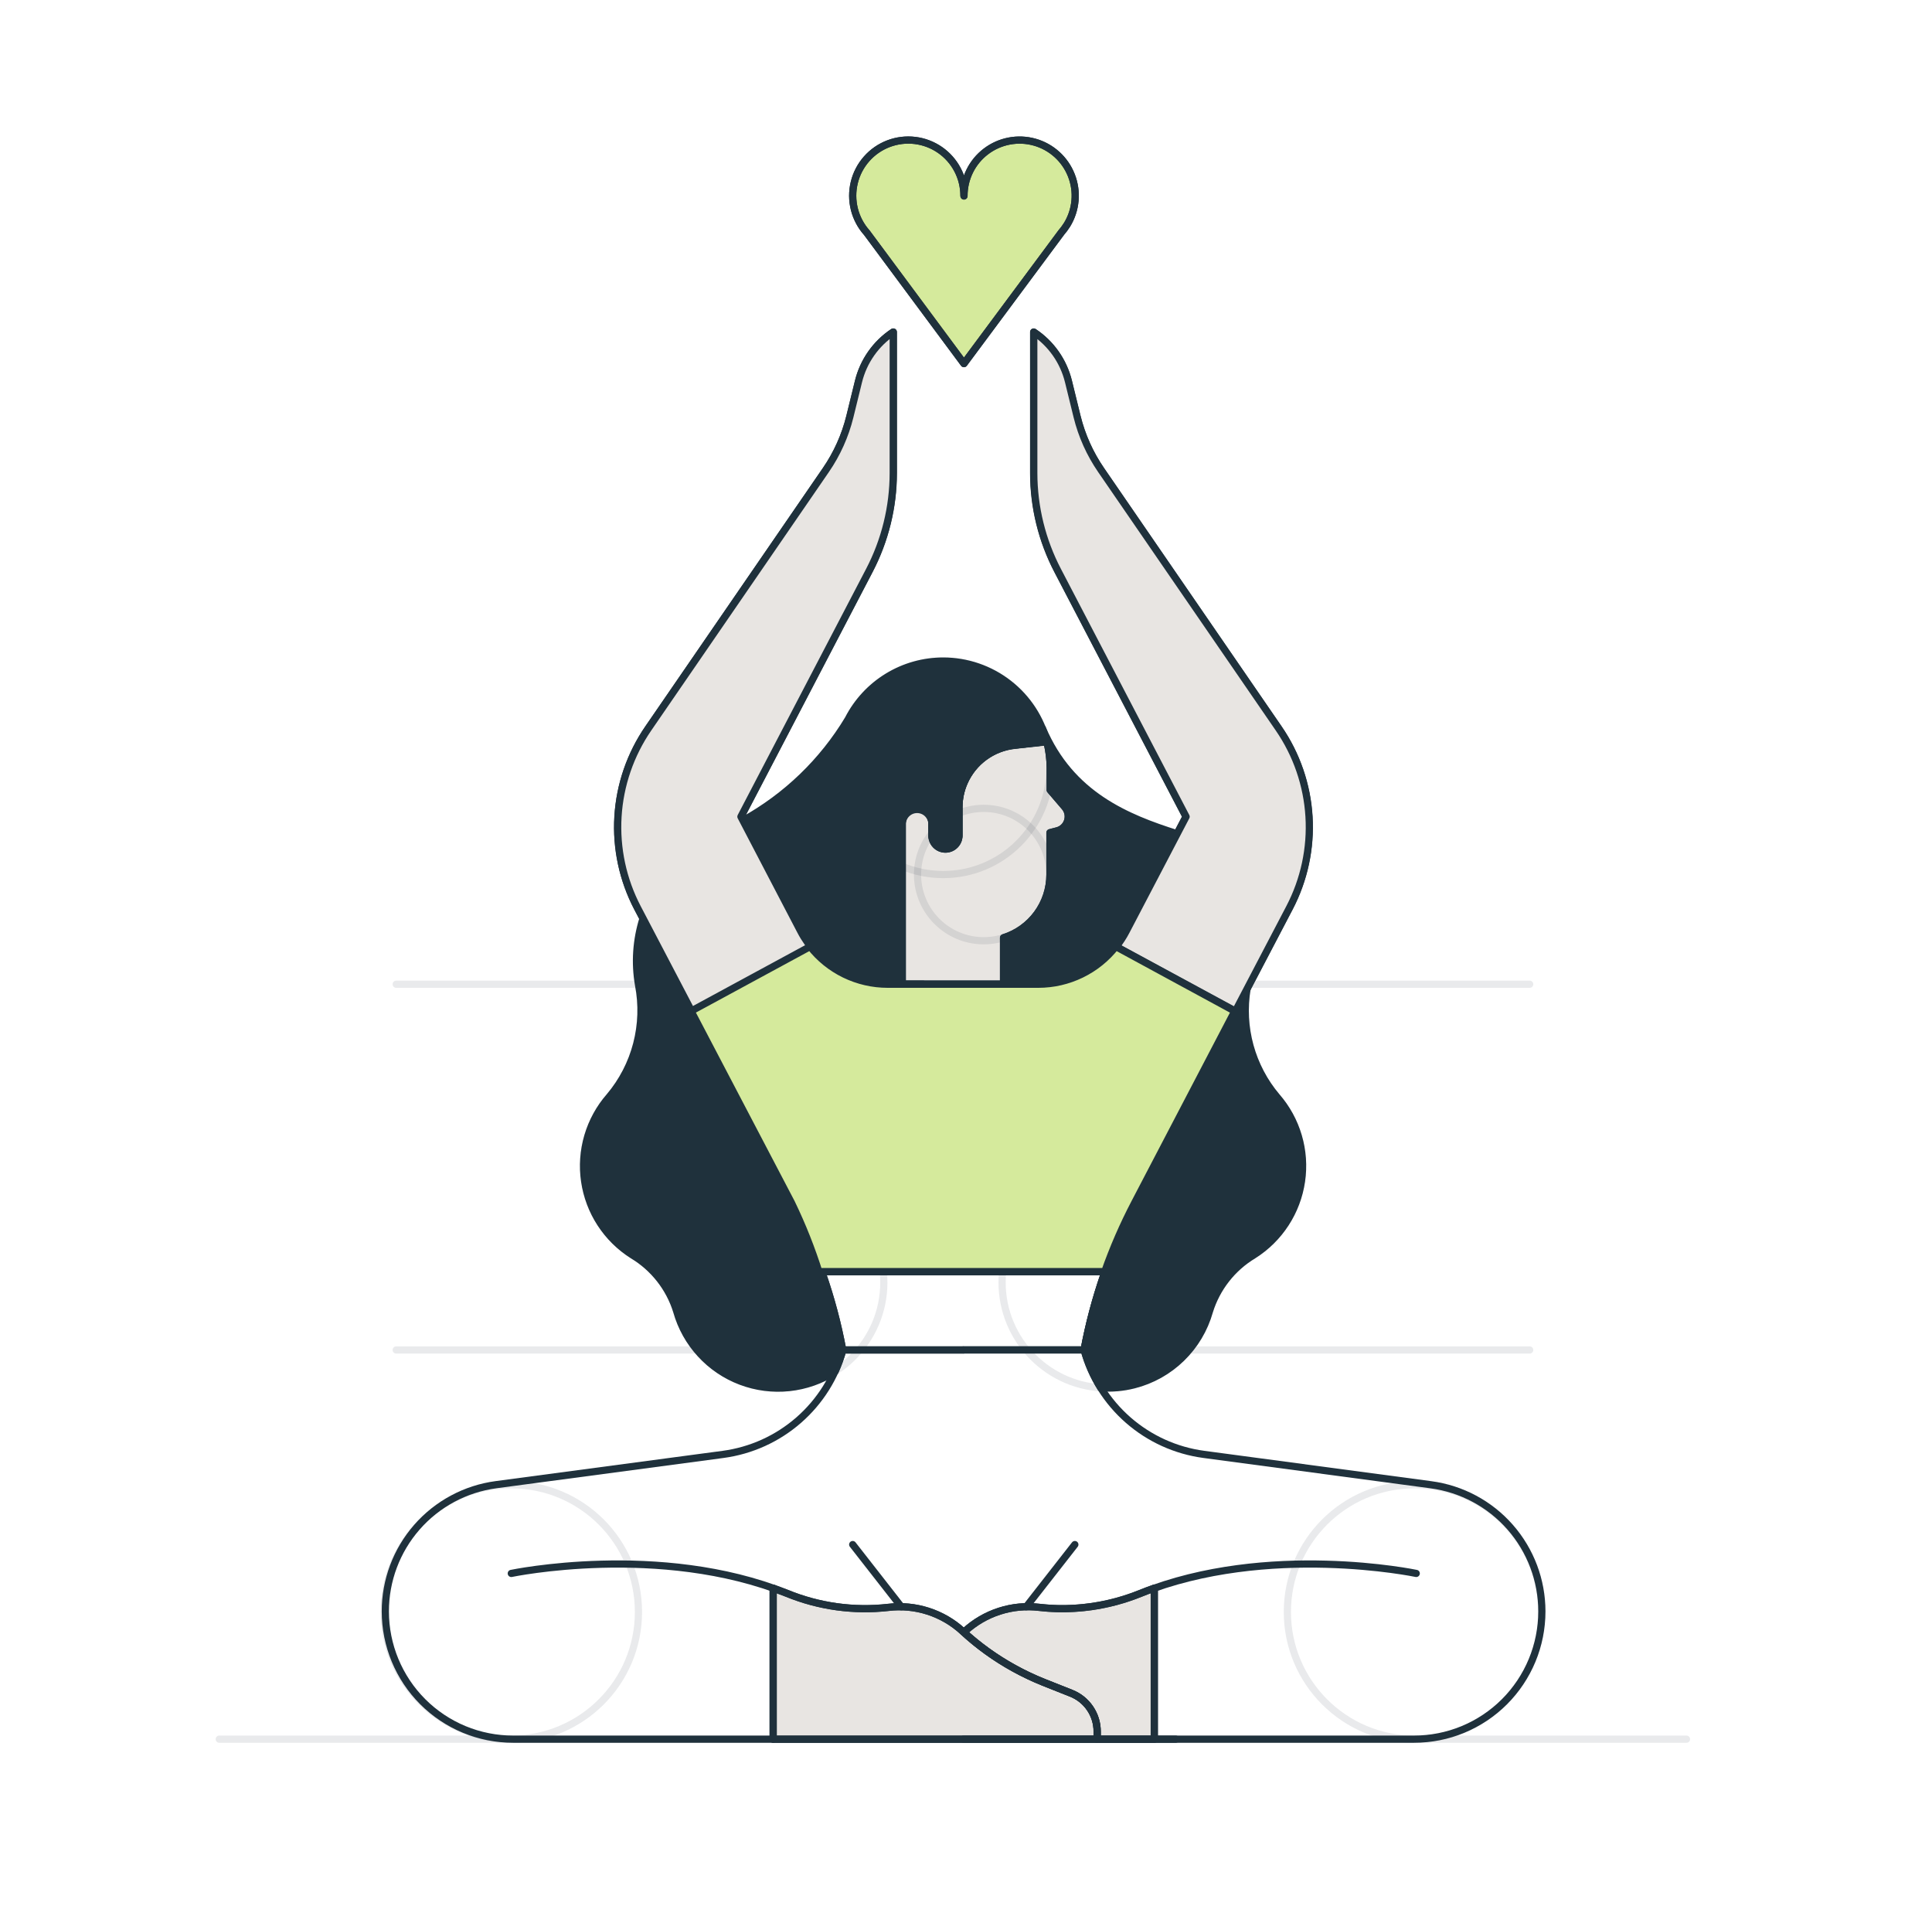 <svg width="156" height="155" viewBox="0 0 156 155" fill="none" xmlns="http://www.w3.org/2000/svg">
<path d="M88.594 140.403V139.787C88.597 139.119 88.399 138.467 88.025 137.914C87.652 137.361 87.121 136.933 86.501 136.687L84.285 135.807C81.87 134.848 79.652 133.454 77.74 131.696C76.935 130.958 75.981 130.403 74.943 130.069C73.904 129.735 72.805 129.629 71.722 129.758C68.942 130.077 66.126 129.686 63.538 128.623C63.15 128.475 62.802 128.34 62.43 128.208V140.399H93.209V128.212C92.841 128.344 92.469 128.479 92.104 128.627C89.516 129.69 86.701 130.08 83.92 129.762C82.837 129.632 81.738 129.738 80.7 130.072C79.661 130.407 78.707 130.962 77.903 131.699" fill="#E8E5E2"/>
<path d="M80.741 75.702C80.743 75.641 80.763 75.581 80.8 75.532C80.837 75.482 80.888 75.446 80.947 75.427C81.975 75.107 82.874 74.466 83.512 73.598C84.149 72.73 84.492 71.68 84.489 70.603V67.22C84.488 67.156 84.51 67.093 84.549 67.043C84.588 66.992 84.643 66.956 84.706 66.941L85.291 66.786C85.483 66.737 85.654 66.624 85.775 66.467C85.897 66.31 85.962 66.117 85.961 65.918C85.96 65.701 85.882 65.492 85.74 65.329L84.558 63.976C84.513 63.922 84.488 63.853 84.489 63.783V62C84.486 61.395 84.417 60.792 84.283 60.202L81.958 60.458C80.793 60.587 79.717 61.141 78.936 62.014C78.154 62.887 77.722 64.017 77.723 65.189V67.41C77.733 67.597 77.704 67.785 77.639 67.961C77.575 68.137 77.474 68.299 77.345 68.435C77.216 68.571 77.06 68.68 76.888 68.754C76.715 68.828 76.529 68.866 76.341 68.866C76.153 68.866 75.968 68.828 75.795 68.754C75.623 68.68 75.467 68.571 75.338 68.435C75.208 68.299 75.108 68.137 75.043 67.961C74.978 67.785 74.95 67.597 74.96 67.41V66.565C74.968 66.441 74.951 66.316 74.909 66.199C74.867 66.081 74.801 65.974 74.716 65.883C74.631 65.792 74.528 65.72 74.413 65.67C74.299 65.621 74.176 65.595 74.051 65.595C73.927 65.595 73.803 65.621 73.689 65.67C73.575 65.72 73.472 65.792 73.387 65.883C73.302 65.974 73.236 66.081 73.194 66.199C73.152 66.316 73.134 66.441 73.143 66.565V79.472H80.741V75.702Z" fill="#E8E5E2"/>
<path d="M77.86 63.139C77.577 63.78 77.43 64.472 77.43 65.173V67.394C77.439 67.542 77.417 67.691 77.366 67.831C77.316 67.971 77.237 68.1 77.134 68.208C77.032 68.316 76.909 68.403 76.772 68.462C76.635 68.521 76.488 68.551 76.339 68.551C76.19 68.551 76.043 68.521 75.906 68.462C75.769 68.403 75.646 68.316 75.544 68.208C75.442 68.1 75.363 67.971 75.312 67.831C75.261 67.691 75.239 67.542 75.248 67.394V66.549C75.257 66.386 75.233 66.222 75.177 66.069C75.121 65.915 75.034 65.775 74.922 65.656C74.81 65.537 74.674 65.442 74.524 65.377C74.374 65.313 74.212 65.279 74.049 65.279C73.885 65.279 73.724 65.313 73.573 65.377C73.423 65.442 73.288 65.537 73.176 65.656C73.063 65.775 72.977 65.915 72.921 66.069C72.864 66.222 72.84 66.386 72.85 66.549V79.456H81.03V75.701C82.116 75.362 83.065 74.683 83.739 73.766C84.413 72.849 84.777 71.74 84.777 70.602V67.219L85.358 67.068C85.555 67.018 85.736 66.918 85.884 66.778C86.031 66.638 86.141 66.462 86.201 66.267C86.261 66.073 86.27 65.867 86.228 65.667C86.186 65.468 86.093 65.284 85.959 65.13L84.796 63.774V61.999C84.793 61.286 84.702 60.575 84.525 59.884L81.944 60.17C81.062 60.262 80.221 60.585 79.503 61.106C78.786 61.627 78.219 62.328 77.86 63.139V63.139Z" stroke="#1F313C" stroke-width="0.581" stroke-linecap="round" stroke-linejoin="round"/>
<path d="M86.501 136.698L84.285 135.819C83.461 135.488 82.659 135.108 81.882 134.679C80.386 133.858 78.995 132.859 77.74 131.703C76.936 130.965 75.982 130.41 74.943 130.075C73.904 129.741 72.805 129.635 71.722 129.766V129.766C68.942 130.08 66.127 129.69 63.538 128.63C63.15 128.483 62.798 128.348 62.43 128.216V140.407H88.594V139.787C88.595 139.121 88.396 138.471 88.023 137.92C87.65 137.37 87.12 136.944 86.501 136.698V136.698Z" stroke="#1F313C" stroke-width="0.581" stroke-linecap="round" stroke-linejoin="round"/>
<path d="M93.207 128.212C92.82 128.344 92.467 128.479 92.103 128.627C90.407 129.312 88.612 129.72 86.786 129.836V129.836C85.832 129.9 84.873 129.875 83.923 129.762V129.762C82.839 129.631 81.74 129.736 80.701 130.071C79.662 130.405 78.709 130.961 77.905 131.699H77.742C78.994 132.856 80.381 133.856 81.873 134.679C82.65 135.108 83.452 135.488 84.275 135.819L86.492 136.698C87.112 136.944 87.644 137.372 88.017 137.925C88.39 138.478 88.588 139.131 88.584 139.798V140.418H93.2V128.212H93.207Z" stroke="#1F313C" stroke-width="0.581" stroke-linecap="round" stroke-linejoin="round"/>
<path d="M72.117 26.804C70.713 27.738 69.712 29.165 69.311 30.803L68.617 33.632C68.236 35.174 67.58 36.635 66.68 37.944L52.342 58.803C50.893 60.911 50.046 63.374 49.893 65.927C49.739 68.48 50.285 71.026 51.47 73.292L52.897 76.005L55.834 81.616L65.455 76.404C65.149 76.016 64.879 75.601 64.649 75.164L61.937 69.944L59.837 65.918L70.198 46.055C71.469 43.624 72.133 40.923 72.136 38.181V26.804H72.117Z" stroke="#1F313C" stroke-width="0.581" stroke-linecap="round" stroke-linejoin="round"/>
<path d="M89.152 102.66H66.352C67.079 104.72 67.645 106.833 68.045 108.98H87.54C87.934 106.868 88.489 104.789 89.199 102.761L89.152 102.66Z" stroke="#1F313C" stroke-width="0.581" stroke-linecap="round" stroke-linejoin="round"/>
<path opacity="0.1" d="M17.703 140.403H136.177" stroke="#1F313C" stroke-width="0.581" stroke-linecap="round" stroke-linejoin="round"/>
<path opacity="0.1" d="M31.992 79.457H123.516" stroke="#1F313C" stroke-width="0.581" stroke-linecap="round" stroke-linejoin="round"/>
<path opacity="0.1" d="M31.992 108.984H123.516" stroke="#1F313C" stroke-width="0.581" stroke-linecap="round" stroke-linejoin="round"/>
<path opacity="0.1" d="M89.443 112.057C94.153 112.057 97.972 108.238 97.972 103.528C97.972 98.817 94.153 94.999 89.443 94.999C84.733 94.999 80.914 98.817 80.914 103.528C80.914 108.238 84.733 112.057 89.443 112.057Z" stroke="#1F313C" stroke-width="0.581" stroke-linecap="round" stroke-linejoin="round"/>
<path opacity="0.1" d="M55.646 102.66C60.356 102.66 64.175 98.842 64.175 94.131C64.175 89.421 60.356 85.603 55.646 85.603C50.936 85.603 47.117 89.421 47.117 94.131C47.117 98.842 50.936 102.66 55.646 102.66Z" stroke="#1F313C" stroke-width="0.581" stroke-linecap="round" stroke-linejoin="round"/>
<path opacity="0.1" d="M62.837 112.057C67.548 112.057 71.366 108.238 71.366 103.528C71.366 98.817 67.548 94.999 62.837 94.999C58.127 94.999 54.309 98.817 54.309 103.528C54.309 108.238 58.127 112.057 62.837 112.057Z" stroke="#1F313C" stroke-width="0.581" stroke-linecap="round" stroke-linejoin="round"/>
<path opacity="0.1" d="M96.634 102.66C101.345 102.66 105.163 98.842 105.163 94.131C105.163 89.421 101.345 85.603 96.634 85.603C91.924 85.603 88.106 89.421 88.106 94.131C88.106 98.842 91.924 102.66 96.634 102.66Z" stroke="#1F313C" stroke-width="0.581" stroke-linecap="round" stroke-linejoin="round"/>
<path opacity="0.1" d="M41.284 140.403C46.956 140.403 51.553 135.805 51.553 130.134C51.553 124.463 46.956 119.865 41.284 119.865C35.613 119.865 31.016 124.463 31.016 130.134C31.016 135.805 35.613 140.403 41.284 140.403Z" stroke="#1F313C" stroke-width="0.581" stroke-linecap="round" stroke-linejoin="round"/>
<path opacity="0.1" d="M114.218 140.403C119.889 140.403 124.487 135.805 124.487 130.134C124.487 124.463 119.889 119.865 114.218 119.865C108.547 119.865 103.949 124.463 103.949 130.134C103.949 135.805 108.547 140.403 114.218 140.403Z" stroke="#1F313C" stroke-width="0.581" stroke-linecap="round" stroke-linejoin="round"/>
<path opacity="0.1" d="M76.161 70.602C80.921 70.602 84.779 66.744 84.779 61.984C84.779 57.225 80.921 53.366 76.161 53.366C71.401 53.366 67.543 57.225 67.543 61.984C67.543 66.744 71.401 70.602 76.161 70.602Z" stroke="#1F313C" stroke-width="0.581" stroke-linecap="round" stroke-linejoin="round"/>
<path opacity="0.1" d="M79.43 75.946C82.381 75.946 84.773 73.554 84.773 70.602C84.773 67.651 82.381 65.259 79.43 65.259C76.478 65.259 74.086 67.651 74.086 70.602C74.086 73.554 76.478 75.946 79.43 75.946Z" stroke="#1F313C" stroke-width="0.581" stroke-linecap="round" stroke-linejoin="round"/>
<path d="M68.852 124.693L72.773 129.711" stroke="#1F313C" stroke-width="0.581" stroke-linecap="round" stroke-linejoin="round"/>
<path d="M114.354 127.023C114.354 127.023 102.365 124.508 92.104 128.627C89.515 129.687 86.7 130.077 83.92 129.762V129.762C82.837 129.631 81.738 129.736 80.699 130.071C79.66 130.405 78.706 130.961 77.902 131.7V131.7" stroke="#1F313C" stroke-width="0.581" stroke-linecap="round" stroke-linejoin="round"/>
<path d="M93.207 128.212V140.403" stroke="#1F313C" stroke-width="0.581" stroke-linecap="round" stroke-linejoin="round"/>
<path d="M86.789 124.693L82.867 129.711" stroke="#1F313C" stroke-width="0.581" stroke-linecap="round" stroke-linejoin="round"/>
<path d="M77.793 140.403H114.171C115.527 140.404 116.87 140.139 118.123 139.621C119.375 139.103 120.514 138.344 121.473 137.386C122.432 136.428 123.193 135.29 123.712 134.038C124.231 132.785 124.498 131.443 124.498 130.088V130.088C124.498 127.588 123.589 125.173 121.942 123.293C120.295 121.413 118.021 120.195 115.543 119.865L97.199 117.412C94.939 117.109 92.818 116.147 91.1 114.647C89.382 113.147 88.144 111.175 87.539 108.977H77.793" stroke="#1F313C" stroke-width="0.581" stroke-linecap="round" stroke-linejoin="round"/>
<path d="M55.84 81.627L65.462 76.415" stroke="#1F313C" stroke-width="0.581" stroke-linecap="round" stroke-linejoin="round"/>
<path d="M66.356 102.66H89.152" stroke="#1F313C" stroke-width="0.581" stroke-linecap="round" stroke-linejoin="round"/>
<path d="M81.031 79.457H83.879C85.335 79.457 86.762 79.057 88.006 78.302C89.25 77.547 90.263 76.466 90.936 75.175L95.76 65.93L85.398 46.066C84.128 43.636 83.463 40.935 83.461 38.192V26.804C84.865 27.737 85.866 29.165 86.266 30.803L86.96 33.632C87.341 35.174 87.997 36.635 88.897 37.944L103.235 58.803C104.685 60.91 105.533 63.373 105.687 65.927C105.84 68.48 105.294 71.026 104.107 73.292L91.645 97.092C89.688 100.829 88.301 104.838 87.53 108.985V108.985" stroke="#1F313C" stroke-width="0.581" stroke-linecap="round" stroke-linejoin="round"/>
<path d="M99.751 81.627L90.129 76.415" stroke="#1F313C" stroke-width="0.581" stroke-linecap="round" stroke-linejoin="round"/>
<path d="M84.515 59.869L81.927 60.156C81.047 60.252 80.208 60.579 79.494 61.103C78.781 61.626 78.218 62.329 77.862 63.14C77.579 63.781 77.432 64.473 77.432 65.174V67.394C77.432 67.538 77.404 67.68 77.35 67.812C77.296 67.945 77.215 68.065 77.114 68.167C77.013 68.268 76.893 68.349 76.76 68.404C76.628 68.459 76.486 68.487 76.343 68.487C76.053 68.487 75.775 68.372 75.57 68.167C75.365 67.962 75.25 67.684 75.25 67.394V66.55C75.251 66.392 75.22 66.236 75.16 66.09C75.1 65.945 75.012 65.812 74.901 65.701C74.79 65.589 74.657 65.5 74.512 65.44C74.366 65.379 74.21 65.348 74.053 65.348V65.348C73.734 65.348 73.429 65.475 73.203 65.7C72.978 65.925 72.852 66.231 72.852 66.55V79.457" stroke="#1F313C" stroke-width="0.581" stroke-linecap="round" stroke-linejoin="round"/>
<path d="M95.051 67.308C90.963 66.018 86.448 64.166 84.17 58.803L84.526 59.868C84.704 60.56 84.795 61.27 84.798 61.984V63.782L85.96 65.138C86.094 65.291 86.187 65.476 86.23 65.675C86.272 65.874 86.263 66.081 86.202 66.275C86.142 66.47 86.033 66.645 85.885 66.785C85.738 66.926 85.557 67.026 85.36 67.076L84.778 67.227V70.61C84.778 71.748 84.415 72.857 83.741 73.774C83.067 74.691 82.118 75.369 81.031 75.709V79.464H83.879C85.335 79.463 86.763 79.062 88.007 78.306C89.252 77.55 90.264 76.467 90.936 75.175L94.915 67.549L95.051 67.308Z" fill="#1F313C" stroke="#1F313C" stroke-width="0.581" stroke-linecap="round" stroke-linejoin="round"/>
<path d="M91.561 111.798C93.008 111.431 94.332 110.69 95.401 109.649C96.471 108.609 97.247 107.305 97.653 105.869C98.241 103.971 99.507 102.356 101.21 101.331C102.249 100.674 103.134 99.8 103.804 98.769C104.474 97.739 104.912 96.575 105.09 95.358C105.268 94.142 105.181 92.901 104.834 91.722C104.487 90.542 103.889 89.451 103.082 88.525C102.078 87.334 101.344 85.939 100.932 84.437C100.52 82.935 100.439 81.362 100.695 79.825L91.654 97.092C89.698 100.829 88.311 104.838 87.539 108.985C87.836 110.06 88.286 111.087 88.876 112.034C89.778 112.101 90.685 112.021 91.561 111.798Z" fill="#1F313C" stroke="#1F313C" stroke-width="0.581" stroke-linecap="round" stroke-linejoin="round"/>
<path d="M68.048 108.985C67.276 104.838 65.889 100.829 63.933 97.092L51.92 74.152C51.373 75.887 51.249 77.727 51.56 79.519C51.866 81.1 51.814 82.729 51.408 84.288C51.003 85.846 50.253 87.294 49.215 88.525C48.407 89.452 47.81 90.542 47.463 91.722C47.117 92.901 47.029 94.142 47.207 95.358C47.385 96.575 47.823 97.739 48.493 98.77C49.163 99.801 50.048 100.675 51.087 101.332C52.79 102.356 54.056 103.971 54.644 105.869C55.005 107.149 55.661 108.326 56.56 109.306C57.458 110.287 58.574 111.043 59.817 111.514C61.061 111.985 62.397 112.158 63.72 112.019C65.042 111.879 66.313 111.432 67.432 110.713C67.687 110.155 67.897 109.577 68.059 108.985H68.048Z" fill="#1F313C" stroke="#1F313C" stroke-width="0.581" stroke-linecap="round" stroke-linejoin="round"/>
<path d="M76.159 53.366C74.575 53.366 73.022 53.803 71.67 54.629C70.318 55.455 69.221 56.638 68.498 58.047C66.433 61.48 63.499 64.307 59.992 66.243L60.88 67.944L64.654 75.175C65.327 76.466 66.341 77.547 67.586 78.302C68.83 79.057 70.258 79.456 71.714 79.457H72.849V66.549C72.84 66.386 72.864 66.222 72.92 66.069C72.976 65.915 73.063 65.775 73.176 65.656C73.288 65.537 73.423 65.442 73.573 65.378C73.724 65.313 73.885 65.279 74.049 65.279C74.212 65.279 74.374 65.313 74.524 65.378C74.674 65.442 74.81 65.537 74.922 65.656C75.034 65.775 75.121 65.915 75.177 66.069C75.233 66.222 75.257 66.386 75.248 66.549V67.394C75.239 67.542 75.261 67.691 75.312 67.831C75.362 67.972 75.441 68.1 75.543 68.208C75.646 68.317 75.769 68.403 75.906 68.462C76.043 68.521 76.19 68.552 76.339 68.552C76.488 68.552 76.635 68.521 76.772 68.462C76.909 68.403 77.032 68.317 77.134 68.208C77.236 68.1 77.315 67.972 77.366 67.831C77.417 67.691 77.439 67.542 77.43 67.394V65.173C77.427 63.929 77.885 62.729 78.715 61.802C79.545 60.876 80.688 60.289 81.925 60.155L84.505 59.868C84.036 58.011 82.96 56.362 81.448 55.185C79.936 54.007 78.075 53.367 76.159 53.366Z" fill="#1F313C" stroke="#1F313C" stroke-width="0.581" stroke-linecap="round" stroke-linejoin="round"/>
<path d="M72.852 79.457H81.032" stroke="#1F313C" stroke-width="0.581" stroke-linecap="round" stroke-linejoin="round"/>
<path d="M74.554 79.457H71.71C70.254 79.457 68.826 79.058 67.581 78.303C66.336 77.548 65.322 76.466 64.649 75.175L59.825 65.93L70.187 46.066C71.457 43.636 72.122 40.935 72.124 38.192V26.804C70.721 27.738 69.72 29.165 69.319 30.803L68.625 33.632C68.244 35.174 67.588 36.635 66.688 37.944L52.35 58.803C50.901 60.911 50.054 63.374 49.9 65.927C49.747 68.48 50.292 71.026 51.478 73.292L63.94 97.092C65.897 100.832 64.952 98.832 66.362 102.665" fill="#E8E5E2"/>
<path d="M74.554 79.457H71.71C70.254 79.457 68.826 79.058 67.581 78.303C66.336 77.548 65.322 76.466 64.649 75.175L59.825 65.93L70.187 46.066C71.457 43.636 72.122 40.935 72.124 38.192V26.804C70.721 27.738 69.72 29.165 69.319 30.803L68.625 33.632C68.244 35.174 67.588 36.635 66.688 37.944L52.35 58.803C50.901 60.911 50.054 63.374 49.9 65.927C49.747 68.48 50.292 71.026 51.478 73.292L63.94 97.092C65.897 100.832 64.952 98.832 66.362 102.665" stroke="#1F313C" stroke-width="0.581" stroke-linecap="round" stroke-linejoin="round"/>
<path d="M77.834 15.806C77.835 15.078 77.66 14.36 77.322 13.715C76.984 13.069 76.495 12.516 75.896 12.102C75.296 11.688 74.606 11.426 73.882 11.338C73.159 11.251 72.426 11.34 71.745 11.599C71.064 11.858 70.457 12.279 69.975 12.825C69.493 13.372 69.151 14.027 68.979 14.735C68.807 15.442 68.809 16.181 68.986 16.888C69.163 17.594 69.509 18.247 69.995 18.79L77.834 29.354L85.704 18.759C85.861 18.58 86.004 18.388 86.13 18.186L86.157 18.147C86.521 17.555 86.741 16.886 86.802 16.194C86.864 15.502 86.763 14.805 86.509 14.158C86.255 13.511 85.855 12.932 85.339 12.466C84.823 12.001 84.207 11.661 83.537 11.474C82.868 11.287 82.165 11.258 81.482 11.389C80.8 11.52 80.157 11.807 79.605 12.229C79.052 12.65 78.605 13.194 78.299 13.817C77.992 14.441 77.834 15.127 77.838 15.822" fill="#D5EA9C"/>
<path d="M77.834 15.806C77.835 15.078 77.66 14.36 77.322 13.715C76.984 13.069 76.495 12.516 75.896 12.102C75.296 11.688 74.606 11.426 73.882 11.338C73.159 11.251 72.426 11.34 71.745 11.599C71.064 11.858 70.457 12.279 69.975 12.825C69.493 13.372 69.151 14.027 68.979 14.735C68.807 15.442 68.809 16.181 68.986 16.888C69.163 17.594 69.509 18.247 69.995 18.79L77.834 29.354L85.704 18.759C85.861 18.58 86.004 18.388 86.13 18.186L86.157 18.147C86.521 17.555 86.741 16.886 86.802 16.194C86.864 15.502 86.763 14.805 86.509 14.158C86.255 13.511 85.855 12.932 85.339 12.466C84.823 12.001 84.207 11.661 83.537 11.474C82.868 11.287 82.165 11.258 81.482 11.389C80.8 11.52 80.157 11.807 79.605 12.229C79.052 12.65 78.605 13.194 78.299 13.817C77.992 14.441 77.834 15.127 77.838 15.822" stroke="#1F313C" stroke-width="0.581" stroke-linecap="round" stroke-linejoin="round"/>
<path d="M77.834 15.806C77.835 15.078 77.66 14.36 77.322 13.715C76.984 13.069 76.495 12.516 75.896 12.102C75.296 11.688 74.606 11.426 73.882 11.338C73.159 11.251 72.426 11.34 71.745 11.599C71.064 11.858 70.457 12.279 69.975 12.825C69.493 13.372 69.151 14.027 68.979 14.735C68.807 15.442 68.809 16.181 68.986 16.888C69.163 17.594 69.509 18.247 69.995 18.79L77.834 29.354L85.704 18.759C85.861 18.58 86.004 18.388 86.13 18.186L86.157 18.147C86.521 17.555 86.741 16.886 86.802 16.194C86.864 15.502 86.763 14.805 86.509 14.158C86.255 13.511 85.855 12.932 85.339 12.466C84.823 12.001 84.207 11.661 83.537 11.474C82.868 11.287 82.165 11.258 81.482 11.389C80.8 11.52 80.157 11.807 79.605 12.229C79.052 12.65 78.605 13.194 78.299 13.817C77.992 14.441 77.834 15.127 77.838 15.822" stroke="#1F313C" stroke-width="0.581" stroke-linecap="round" stroke-linejoin="round"/>
<path d="M77.795 108.984H68.05C67.443 111.182 66.204 113.152 64.486 114.65C62.769 116.149 60.649 117.109 58.389 117.413L40.057 119.858C37.579 120.189 35.307 121.409 33.662 123.291C32.017 125.173 31.111 127.588 31.113 130.088V130.088C31.113 132.823 32.2 135.447 34.135 137.382C35.092 138.339 36.23 139.099 37.481 139.618C38.733 140.136 40.074 140.403 41.428 140.403H94.938" stroke="#1F313C" stroke-width="0.581" stroke-linecap="round" stroke-linejoin="round"/>
<path d="M41.285 127.023C41.285 127.023 53.274 124.508 63.539 128.627C66.129 129.687 68.943 130.077 71.723 129.762V129.762C72.807 129.632 73.906 129.737 74.945 130.072C75.983 130.406 76.937 130.962 77.741 131.7V131.7C79.653 133.46 81.871 134.854 84.286 135.815L86.502 136.695C87.123 136.941 87.654 137.369 88.027 137.922C88.401 138.475 88.599 139.128 88.595 139.795V140.415" stroke="#1F313C" stroke-width="0.581" stroke-linecap="round" stroke-linejoin="round"/>
<path d="M62.43 128.212V140.403" stroke="#1F313C" stroke-width="0.581" stroke-linecap="round" stroke-linejoin="round"/>
<path d="M99.751 81.635L104.119 73.292C105.306 71.026 105.852 68.48 105.698 65.927C105.545 63.373 104.697 60.91 103.247 58.803L88.909 37.944C88.009 36.635 87.353 35.174 86.972 33.632L86.278 30.803C85.878 29.165 84.877 27.737 83.473 26.804V38.192C83.475 40.935 84.14 43.636 85.41 46.066L95.772 65.93L90.936 75.175C90.707 75.614 90.437 76.031 90.13 76.419L99.751 81.627V81.635Z" fill="#E8E5E2" stroke="#1F313C" stroke-width="0.581" stroke-linecap="round" stroke-linejoin="round"/>
<path d="M90.094 76.415C89.35 77.362 88.4 78.128 87.317 78.655C86.234 79.182 85.045 79.456 83.84 79.457H71.673C70.468 79.457 69.279 79.183 68.195 78.656C67.112 78.129 66.162 77.363 65.418 76.415L55.801 81.627L63.9 97.092C64.788 98.925 65.54 100.822 66.151 102.765L66.325 102.657H89.122L89.195 102.684C89.87 100.764 90.682 98.895 91.625 97.092L99.701 81.631L90.094 76.415Z" fill="#D5EA9C" stroke="#1F313C" stroke-width="0.581" stroke-linecap="round" stroke-linejoin="round"/>
</svg>
